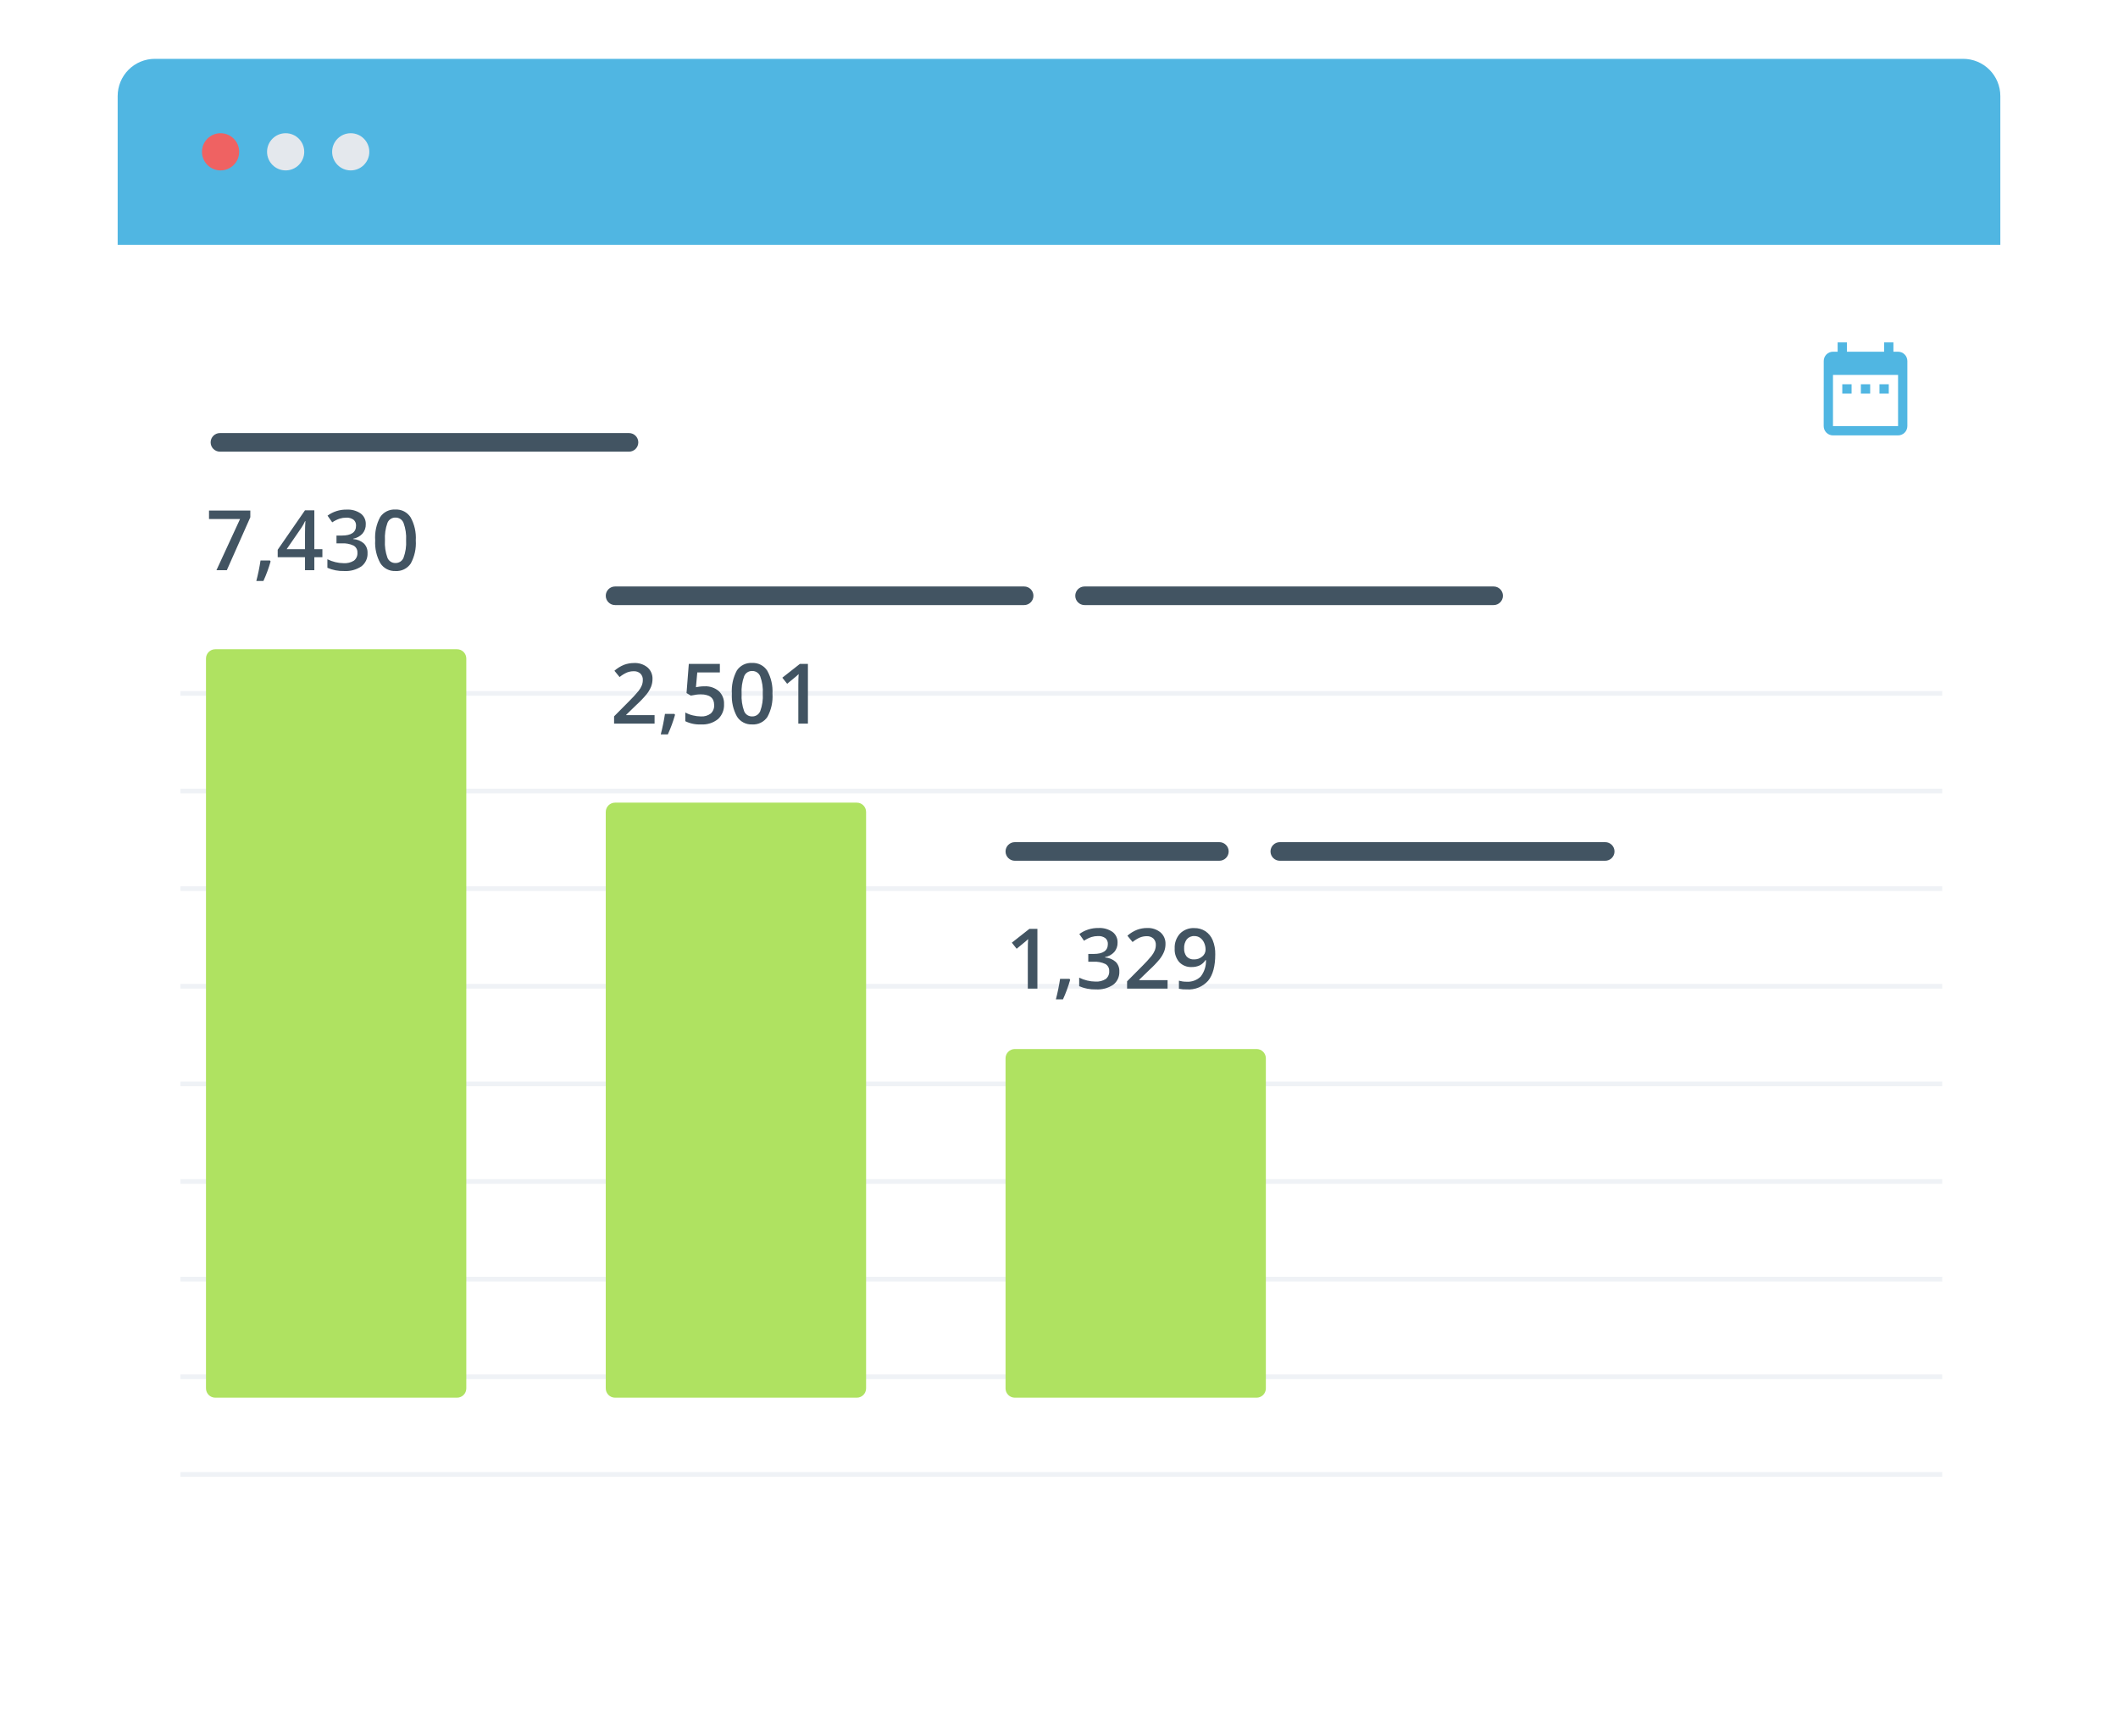 <svg width="288" height="236" viewBox="0 0 288 236" fill="none" xmlns="http://www.w3.org/2000/svg">
<g filter="url(#filter0_d)">
<path d="M266.943 8H21.057C18.264 8 16 10.264 16 13.057V207.743C16 210.536 18.264 212.8 21.057 212.8H266.943C269.736 212.8 272 210.536 272 207.743V13.057C272 10.264 269.736 8 266.943 8Z" fill="white"/>
</g>
<path d="M24.533 94.281H264.099" stroke="#EFF2F6" stroke-width="0.637"/>
<path d="M24.533 107.556H264.099" stroke="#EFF2F6" stroke-width="0.637"/>
<path d="M24.533 120.83H264.099" stroke="#EFF2F6" stroke-width="0.637"/>
<path d="M24.533 134.104H264.099" stroke="#EFF2F6" stroke-width="0.637"/>
<path d="M24.533 147.378H264.099" stroke="#EFF2F6" stroke-width="0.637"/>
<path d="M24.533 160.652H264.099" stroke="#EFF2F6" stroke-width="0.637"/>
<path d="M24.533 173.926H264.099" stroke="#EFF2F6" stroke-width="0.637"/>
<path d="M24.533 187.2H264.099" stroke="#EFF2F6" stroke-width="0.637"/>
<path d="M24.533 200.474H264.099" stroke="#EFF2F6" stroke-width="0.637"/>
<path d="M29.432 77.531L32.643 70.57H28.421V69.42H34.038V70.331L30.843 77.531H29.432ZM36.796 76.336C36.538 77.247 36.211 78.136 35.818 78.997H34.854C35.093 78.078 35.284 77.147 35.426 76.209H36.709L36.796 76.336ZM43.838 75.761H42.743V77.531H41.474V75.761H37.76V74.753L41.471 69.386H42.743V74.675H43.838V75.761ZM41.474 74.675V72.636C41.474 71.91 41.492 71.316 41.529 70.853H41.485C41.346 71.162 41.183 71.459 40.996 71.742L38.977 74.675H41.474ZM49.738 71.273C49.754 71.743 49.593 72.202 49.288 72.559C48.953 72.921 48.509 73.164 48.023 73.251V73.295C48.566 73.33 49.082 73.543 49.49 73.903C49.655 74.074 49.784 74.276 49.868 74.498C49.952 74.721 49.989 74.957 49.978 75.195C49.996 75.54 49.931 75.885 49.786 76.2C49.642 76.515 49.424 76.791 49.151 77.003C48.456 77.47 47.628 77.694 46.793 77.642C46.012 77.665 45.235 77.516 44.518 77.203V76.042C44.867 76.214 45.234 76.347 45.612 76.437C45.976 76.527 46.349 76.573 46.723 76.576C47.219 76.612 47.713 76.489 48.134 76.226C48.294 76.097 48.42 75.93 48.501 75.742C48.583 75.553 48.617 75.347 48.6 75.142C48.612 74.951 48.57 74.76 48.478 74.591C48.387 74.422 48.251 74.282 48.084 74.186C47.578 73.949 47.02 73.844 46.462 73.881H45.754V72.82H46.471C47.767 72.82 48.415 72.372 48.415 71.475C48.424 71.324 48.398 71.173 48.339 71.033C48.281 70.894 48.191 70.769 48.077 70.67C47.787 70.462 47.433 70.361 47.077 70.387C46.775 70.386 46.476 70.43 46.188 70.518C45.83 70.64 45.489 70.81 45.176 71.023L44.537 70.112C45.288 69.563 46.199 69.274 47.129 69.291C47.809 69.251 48.482 69.436 49.045 69.819C49.27 69.987 49.45 70.207 49.571 70.46C49.691 70.714 49.749 70.993 49.738 71.273ZM56.538 73.47C56.613 74.561 56.377 75.652 55.857 76.614C55.631 76.953 55.319 77.226 54.954 77.406C54.589 77.587 54.183 77.668 53.777 77.642C53.371 77.662 52.968 77.575 52.607 77.389C52.246 77.203 51.94 76.925 51.721 76.583C51.194 75.634 50.95 74.553 51.018 73.47C50.94 72.37 51.176 71.271 51.699 70.3C51.926 69.964 52.237 69.693 52.601 69.514C52.965 69.335 53.37 69.255 53.774 69.281C54.181 69.261 54.587 69.349 54.949 69.536C55.311 69.724 55.617 70.004 55.836 70.348C56.362 71.3 56.606 72.383 56.538 73.47ZM52.343 73.47C52.294 74.275 52.41 75.083 52.685 75.842C52.772 76.058 52.924 76.242 53.119 76.369C53.314 76.496 53.544 76.561 53.777 76.553C54.012 76.559 54.243 76.493 54.439 76.364C54.635 76.235 54.787 76.049 54.874 75.831C55.151 75.076 55.269 74.273 55.221 73.47C55.268 72.667 55.15 71.862 54.874 71.106C54.788 70.886 54.637 70.698 54.441 70.568C54.244 70.437 54.013 70.37 53.777 70.376C53.543 70.368 53.313 70.433 53.118 70.562C52.923 70.69 52.772 70.875 52.685 71.092C52.412 71.853 52.296 72.662 52.346 73.47H52.343Z" fill="#425462"/>
<path d="M89.007 98.39H83.502V97.401L85.594 95.293C86.028 94.866 86.439 94.417 86.827 93.948C87.008 93.721 87.157 93.469 87.27 93.201C87.364 92.961 87.411 92.706 87.408 92.448C87.417 92.289 87.392 92.129 87.335 91.98C87.278 91.831 87.19 91.695 87.078 91.582C86.826 91.36 86.497 91.247 86.163 91.268C85.854 91.266 85.548 91.324 85.261 91.437C84.896 91.596 84.556 91.805 84.25 92.059L83.547 91.201C83.936 90.858 84.381 90.584 84.863 90.39C85.299 90.229 85.761 90.148 86.226 90.151C86.884 90.118 87.531 90.329 88.043 90.743C88.269 90.94 88.447 91.186 88.565 91.461C88.683 91.737 88.738 92.035 88.725 92.335C88.727 92.692 88.66 93.047 88.528 93.379C88.374 93.745 88.171 94.089 87.922 94.398C87.504 94.903 87.05 95.378 86.564 95.818L85.152 97.185V97.24H89.007V98.39ZM91.789 97.195C91.531 98.106 91.204 98.996 90.811 99.857H89.847C90.086 98.938 90.277 98.007 90.419 97.068H91.702L91.789 97.195ZM95.794 93.317C96.5 93.279 97.195 93.511 97.736 93.965C97.977 94.191 98.165 94.466 98.289 94.772C98.413 95.077 98.469 95.406 98.453 95.735C98.474 96.113 98.412 96.492 98.272 96.843C98.131 97.195 97.915 97.511 97.639 97.771C96.986 98.295 96.16 98.556 95.325 98.501C94.586 98.538 93.85 98.387 93.186 98.062V96.879C93.51 97.058 93.858 97.191 94.219 97.273C94.573 97.362 94.937 97.408 95.302 97.412C95.783 97.446 96.26 97.306 96.647 97.018C96.805 96.872 96.929 96.692 97.009 96.492C97.089 96.292 97.123 96.077 97.108 95.862C97.108 94.892 96.489 94.408 95.252 94.408C95.036 94.411 94.821 94.429 94.607 94.46C94.352 94.495 94.128 94.535 93.935 94.58L93.352 94.235L93.663 90.269H97.885V91.43H94.813L94.633 93.44C94.763 93.418 94.921 93.392 95.108 93.362C95.334 93.33 95.562 93.315 95.791 93.318L95.794 93.317ZM105.039 94.329C105.113 95.421 104.876 96.511 104.355 97.474C104.129 97.812 103.818 98.086 103.452 98.266C103.087 98.446 102.681 98.528 102.275 98.501C101.869 98.521 101.465 98.434 101.104 98.248C100.743 98.062 100.438 97.784 100.219 97.442C99.693 96.493 99.45 95.412 99.519 94.329C99.441 93.229 99.677 92.13 100.2 91.159C100.427 90.823 100.738 90.552 101.102 90.373C101.466 90.194 101.87 90.114 102.275 90.14C102.682 90.12 103.088 90.208 103.45 90.395C103.812 90.583 104.118 90.863 104.336 91.207C104.862 92.16 105.104 93.243 105.036 94.329H105.039ZM100.844 94.329C100.795 95.135 100.911 95.942 101.186 96.701C101.273 96.917 101.425 97.101 101.62 97.228C101.815 97.356 102.045 97.42 102.278 97.412C102.513 97.418 102.744 97.353 102.94 97.223C103.136 97.094 103.288 96.908 103.375 96.69C103.652 95.935 103.77 95.131 103.722 94.329C103.769 93.525 103.651 92.721 103.375 91.965C103.289 91.745 103.138 91.557 102.942 91.426C102.745 91.296 102.513 91.228 102.278 91.234C102.044 91.227 101.814 91.292 101.619 91.42C101.423 91.549 101.272 91.734 101.186 91.951C100.911 92.712 100.794 93.521 100.842 94.329H100.844ZM109.858 98.39H108.553V93.144C108.553 92.518 108.567 92.022 108.597 91.655C108.512 91.744 108.407 91.842 108.281 91.95C108.154 92.057 107.739 92.398 107.035 92.974L106.38 92.146L108.769 90.268H109.858V98.39Z" fill="#425462"/>
<path d="M141.064 134.42H139.759V129.173C139.759 128.548 139.773 128.051 139.803 127.685C139.719 127.774 139.613 127.872 139.487 127.979C139.36 128.087 138.945 128.428 138.242 129.003L137.587 128.175L139.975 126.297H141.064V134.42ZM145.517 133.225C145.259 134.136 144.932 135.025 144.539 135.886H143.575C143.814 134.967 144.005 134.036 144.147 133.097H145.43L145.517 133.225ZM151.964 128.162C151.98 128.632 151.82 129.091 151.514 129.448C151.179 129.81 150.736 130.053 150.25 130.14V130.184C150.793 130.219 151.309 130.432 151.717 130.792C151.882 130.963 152.01 131.165 152.094 131.387C152.179 131.609 152.216 131.846 152.205 132.084C152.223 132.429 152.157 132.774 152.013 133.089C151.869 133.404 151.651 133.68 151.377 133.892C150.683 134.359 149.854 134.583 149.019 134.531C148.238 134.554 147.461 134.404 146.744 134.092V132.931C147.093 133.103 147.46 133.235 147.838 133.326C148.202 133.416 148.575 133.462 148.949 133.465C149.445 133.5 149.939 133.378 150.36 133.114C150.52 132.985 150.646 132.819 150.727 132.63C150.809 132.442 150.843 132.236 150.827 132.031C150.838 131.839 150.796 131.648 150.704 131.48C150.613 131.311 150.477 131.171 150.31 131.075C149.804 130.838 149.246 130.733 148.688 130.77H147.982V129.709H148.699C149.995 129.709 150.643 129.261 150.643 128.364C150.652 128.213 150.626 128.062 150.567 127.922C150.509 127.783 150.419 127.658 150.304 127.559C150.014 127.351 149.66 127.251 149.303 127.277C149.002 127.276 148.703 127.32 148.415 127.408C148.056 127.53 147.716 127.7 147.403 127.914L146.764 127.003C147.515 126.453 148.425 126.164 149.356 126.181C150.035 126.141 150.709 126.326 151.272 126.709C151.497 126.877 151.677 127.097 151.797 127.35C151.918 127.603 151.975 127.882 151.964 128.162ZM158.764 134.42H153.258V133.431L155.353 131.322C155.786 130.895 156.197 130.445 156.584 129.975C156.764 129.748 156.913 129.496 157.026 129.228C157.12 128.989 157.167 128.735 157.165 128.478C157.174 128.318 157.149 128.159 157.092 128.01C157.035 127.86 156.947 127.725 156.835 127.611C156.584 127.389 156.255 127.275 155.921 127.295C155.611 127.295 155.304 127.353 155.017 127.467C154.652 127.625 154.312 127.835 154.005 128.089L153.3 127.228C153.69 126.885 154.137 126.612 154.619 126.42C155.055 126.259 155.516 126.178 155.98 126.181C156.638 126.148 157.285 126.359 157.797 126.773C158.023 126.97 158.202 127.215 158.32 127.49C158.439 127.766 158.493 128.065 158.481 128.364C158.483 128.722 158.417 129.076 158.285 129.408C158.132 129.775 157.928 130.118 157.68 130.428C157.261 130.933 156.806 131.407 156.32 131.848L154.909 133.214V133.27H158.765L158.764 134.42ZM165.247 129.764C165.247 131.366 164.925 132.56 164.281 133.348C163.919 133.756 163.469 134.075 162.964 134.28C162.459 134.485 161.913 134.571 161.369 134.531C161.013 134.544 160.657 134.514 160.308 134.442V133.345C160.632 133.437 160.966 133.484 161.302 133.484C161.663 133.513 162.025 133.465 162.365 133.343C162.705 133.221 163.016 133.028 163.275 132.776C163.765 132.138 164.017 131.348 163.986 130.543H163.92C163.728 130.852 163.454 131.103 163.129 131.266C162.788 131.42 162.417 131.496 162.043 131.488C161.728 131.505 161.414 131.454 161.122 131.338C160.829 131.222 160.565 131.044 160.347 130.817C159.913 130.304 159.692 129.643 159.73 128.972C159.693 128.23 159.949 127.504 160.444 126.95C160.697 126.693 161.002 126.493 161.338 126.362C161.674 126.231 162.034 126.173 162.394 126.192C162.929 126.179 163.455 126.326 163.905 126.614C164.351 126.915 164.697 127.341 164.9 127.839C165.147 128.45 165.265 129.105 165.247 129.764ZM162.414 127.277C162.219 127.265 162.023 127.299 161.842 127.376C161.662 127.453 161.502 127.57 161.375 127.719C161.114 128.079 160.987 128.518 161.014 128.961C160.992 129.353 161.111 129.741 161.35 130.053C161.48 130.191 161.639 130.298 161.815 130.367C161.992 130.436 162.181 130.464 162.37 130.45C162.777 130.462 163.173 130.321 163.481 130.055C163.62 129.944 163.733 129.804 163.81 129.645C163.888 129.485 163.93 129.31 163.931 129.133C163.934 128.815 163.87 128.499 163.742 128.208C163.627 127.937 163.442 127.702 163.206 127.527C162.976 127.36 162.698 127.272 162.414 127.277Z" fill="#425462"/>
<path d="M62.143 88.277H29.274C28.576 88.277 28.01 88.843 28.01 89.541V188.78C28.01 189.478 28.576 190.044 29.274 190.044H62.143C62.841 190.044 63.407 189.478 63.407 188.78V89.541C63.407 88.843 62.841 88.277 62.143 88.277Z" fill="#AFE261"/>
<path d="M116.504 109.136H83.635C82.936 109.136 82.37 109.702 82.37 110.4V188.78C82.37 189.478 82.936 190.044 83.635 190.044H116.504C117.202 190.044 117.768 189.478 117.768 188.78V110.4C117.768 109.702 117.202 109.136 116.504 109.136Z" fill="#AFE261"/>
<path d="M170.864 142.637H137.995C137.297 142.637 136.731 143.203 136.731 143.901V188.78C136.731 189.478 137.297 190.044 137.995 190.044H170.864C171.562 190.044 172.128 189.478 172.128 188.78V143.901C172.128 143.203 171.562 142.637 170.864 142.637Z" fill="#AFE261"/>
<path d="M85.531 58.884H29.906C29.208 58.884 28.642 59.45 28.642 60.148C28.642 60.846 29.208 61.412 29.906 61.412H85.531C86.229 61.412 86.795 60.846 86.795 60.148C86.795 59.45 86.229 58.884 85.531 58.884Z" fill="#425462"/>
<path d="M139.259 79.743H83.635C82.936 79.743 82.37 80.309 82.37 81.007C82.37 81.706 82.936 82.272 83.635 82.272H139.259C139.957 82.272 140.523 81.706 140.523 81.007C140.523 80.309 139.957 79.743 139.259 79.743Z" fill="#425462"/>
<path d="M165.807 114.509H137.995C137.297 114.509 136.731 115.075 136.731 115.773C136.731 116.471 137.297 117.037 137.995 117.037H165.807C166.506 117.037 167.072 116.471 167.072 115.773C167.072 115.075 166.506 114.509 165.807 114.509Z" fill="#425462"/>
<path d="M203.101 79.743H147.476C146.778 79.743 146.212 80.309 146.212 81.007C146.212 81.706 146.778 82.272 147.476 82.272H203.101C203.799 82.272 204.365 81.706 204.365 81.007C204.365 80.309 203.799 79.743 203.101 79.743Z" fill="#425462"/>
<path d="M218.272 114.509H174.025C173.326 114.509 172.76 115.075 172.76 115.773C172.76 116.471 173.326 117.037 174.025 117.037H218.272C218.97 117.037 219.536 116.471 219.536 115.773C219.536 115.075 218.97 114.509 218.272 114.509Z" fill="#425462"/>
<path d="M21.057 8H266.943C268.284 8 269.571 8.533 270.519 9.481C271.467 10.429 272 11.716 272 13.057V33.284H16V13.057C16 11.716 16.533 10.429 17.481 9.481C18.429 8.533 19.716 8 21.057 8V8Z" fill="#50B6E2"/>
<path d="M29.992 23.17C31.389 23.17 32.521 22.038 32.521 20.642C32.521 19.246 31.389 18.114 29.992 18.114C28.596 18.114 27.464 19.246 27.464 20.642C27.464 22.038 28.596 23.17 29.992 23.17Z" fill="#EF6262"/>
<path d="M38.842 23.17C40.238 23.17 41.37 22.038 41.37 20.642C41.37 19.246 40.238 18.114 38.842 18.114C37.445 18.114 36.313 19.246 36.313 20.642C36.313 22.038 37.445 23.17 38.842 23.17Z" fill="#E4E8ED"/>
<path d="M47.691 23.17C49.087 23.17 50.219 22.038 50.219 20.642C50.219 19.246 49.087 18.114 47.691 18.114C46.295 18.114 45.163 19.246 45.163 20.642C45.163 22.038 46.295 23.17 47.691 23.17Z" fill="#E4E8ED"/>
<path d="M251.773 52.247H250.509V53.511H251.773V52.247ZM254.301 52.247H253.037V53.511H254.301V52.247ZM256.83 52.247H255.565V53.511H256.83V52.247ZM258.094 47.822H257.462V46.558H256.198V47.822H251.141V46.558H249.877V47.822H249.244C249.079 47.822 248.915 47.855 248.762 47.919C248.609 47.982 248.47 48.076 248.353 48.193C248.236 48.31 248.144 48.45 248.081 48.603C248.018 48.757 247.986 48.921 247.987 49.086L247.98 57.936C247.98 58.271 248.113 58.593 248.35 58.83C248.588 59.067 248.909 59.2 249.244 59.2H258.094C258.429 59.199 258.75 59.066 258.987 58.829C259.223 58.592 259.357 58.271 259.358 57.936V49.086C259.357 48.751 259.223 48.431 258.987 48.194C258.75 47.957 258.429 47.823 258.094 47.822ZM258.094 57.936H249.244V50.983H258.094V57.936Z" fill="#50B6E2"/>
<defs>
<filter id="filter0_d" x="0.711" y="0.356" width="286.578" height="235.378" filterUnits="userSpaceOnUse" color-interpolation-filters="sRGB">
<feFlood flood-opacity="0" result="BackgroundImageFix"/>
<feColorMatrix in="SourceAlpha" type="matrix" values="0 0 0 0 0 0 0 0 0 0 0 0 0 0 0 0 0 0 127 0"/>
<feOffset dy="7.644"/>
<feGaussianBlur stdDeviation="7.644"/>
<feColorMatrix type="matrix" values="0 0 0 0 0.259 0 0 0 0 0.294 0 0 0 0 0.42 0 0 0 0.122 0"/>
<feBlend mode="normal" in2="BackgroundImageFix" result="effect1_dropShadow"/>
<feBlend mode="normal" in="SourceGraphic" in2="effect1_dropShadow" result="shape"/>
</filter>
</defs>
</svg>
